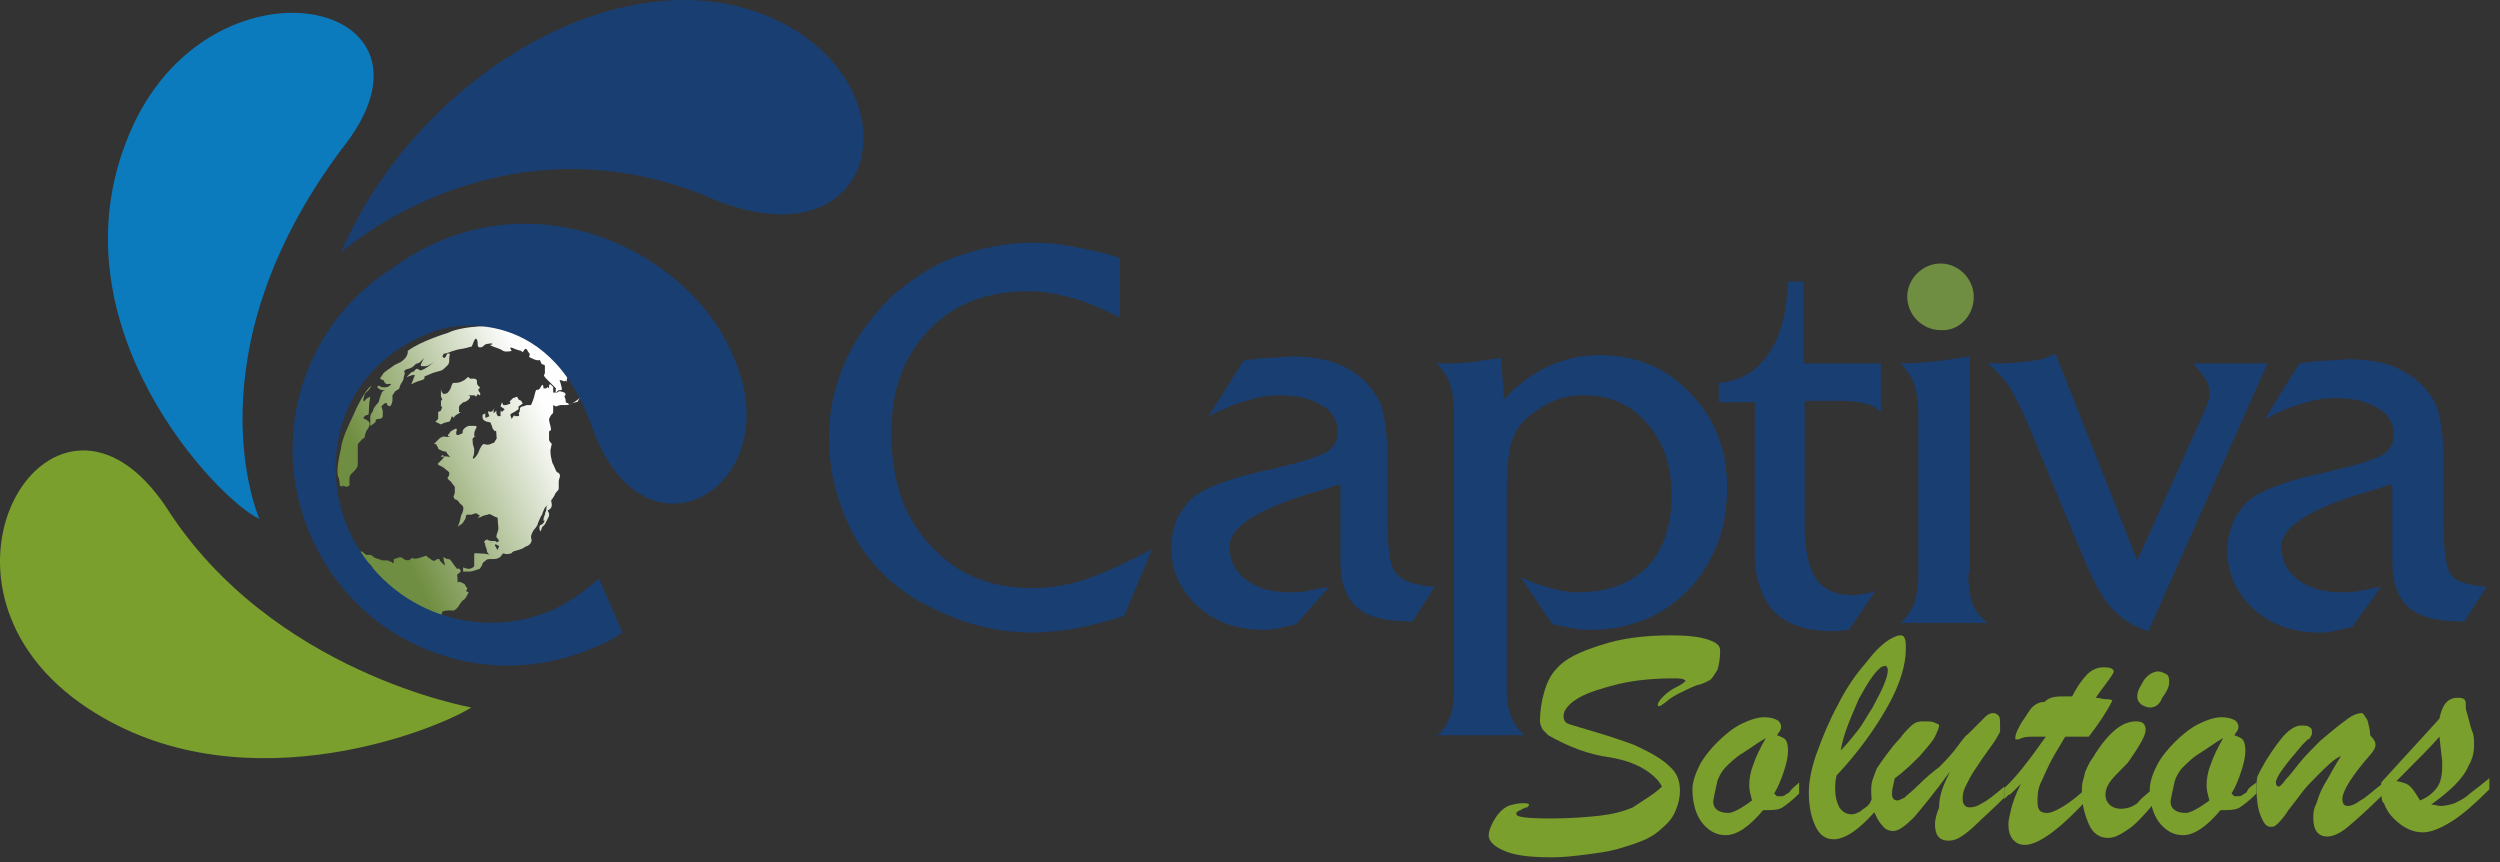 <svg width="87" height="30" viewBox="0 0 87 30" fill="none" xmlns="http://www.w3.org/2000/svg">
<rect x="0" y="0" width="87" height="30" fill="#333333" stroke="none"/>
<path d="M16.261 19.89C16.406 19.89 16.406 19.89 16.55 19.841C16.695 19.793 16.695 19.793 16.695 19.793L16.792 19.648C16.792 19.648 16.744 19.648 16.84 19.552C16.936 19.503 16.888 19.455 17.081 19.455C17.274 19.455 17.274 19.455 17.37 19.407C17.467 19.358 17.467 19.262 17.515 19.262C17.563 19.262 17.612 19.31 17.756 19.262C17.853 19.262 17.756 19.213 17.949 19.165C18.142 19.117 18.239 19.069 18.287 19.02C18.335 19.02 18.431 18.972 18.48 18.876C18.528 18.779 18.48 18.779 18.48 18.683C18.48 18.586 18.576 18.441 18.576 18.441C18.576 18.441 18.721 18.296 18.721 18.2C18.769 18.103 18.817 17.958 18.866 17.91C18.866 17.862 18.962 17.669 18.962 17.669L19.058 17.572C19.058 17.572 19.01 17.62 19.01 17.717C19.01 17.813 18.962 17.813 18.962 17.91C18.914 18.006 18.914 18.055 18.914 18.103C18.914 18.151 18.962 18.103 18.962 18.103C18.962 18.103 18.962 18.103 18.914 18.2C18.769 18.345 18.817 18.2 18.769 18.345C18.769 18.489 18.817 18.489 18.817 18.489L18.866 18.345L18.962 18.248L19.107 17.958V17.862L19.058 17.765C19.058 17.765 19.203 17.717 19.203 17.572C19.203 17.476 19.155 17.427 19.203 17.379C19.251 17.331 19.203 17.379 19.3 17.234C19.348 17.089 19.444 17.089 19.444 16.993C19.444 16.896 19.444 16.848 19.444 16.751C19.444 16.655 19.541 16.558 19.444 16.462C19.396 16.413 19.396 16.51 19.3 16.268C19.203 16.027 19.251 16.22 19.203 16.027C19.155 15.834 19.155 15.737 19.155 15.689C19.155 15.641 19.203 15.448 19.203 15.448C19.203 15.448 19.107 15.351 19.107 15.303C19.107 15.255 19.107 15.11 19.107 15.013C19.155 14.965 19.203 15.013 19.155 14.82C19.107 14.675 19.107 14.579 19.107 14.579C19.107 14.579 19.107 14.579 19.155 14.482C19.203 14.386 19.251 14.434 19.251 14.289C19.251 14.192 19.251 14.096 19.251 14.096L19.348 14.144L19.493 14.096C19.493 14.096 19.493 14.096 19.637 14.096C19.782 14.096 19.734 14.096 19.878 14.048C19.975 13.999 20.12 13.999 20.12 13.951C20.12 13.903 20.216 13.806 20.216 13.806C20.216 13.806 20.071 13.951 19.975 13.999C19.878 14.048 19.83 14.096 19.782 14.048C19.734 13.999 19.686 14.048 19.686 13.951C19.686 13.854 19.637 13.806 19.637 13.806C19.637 13.806 19.734 13.71 19.637 13.661C19.541 13.613 19.444 13.613 19.444 13.613C19.444 13.613 19.444 13.661 19.348 13.661C19.251 13.661 19.251 13.661 19.251 13.661V13.468L19.155 13.372C19.155 13.372 19.107 13.372 19.107 13.42C19.107 13.468 19.107 13.517 19.107 13.517L19.058 13.468L19.01 13.517H18.962H18.914C18.914 13.517 18.914 13.275 18.817 13.468C18.721 13.661 18.673 13.468 18.624 13.661C18.576 13.903 18.48 14.096 18.48 14.096H18.335L18.19 14.144C18.19 14.144 18.094 14.144 18.094 14.241C18.094 14.337 18.046 14.386 18.046 14.386C18.046 14.386 18.094 14.434 18.046 14.482C17.997 14.482 17.901 14.482 17.901 14.482V14.434L17.805 14.579L17.756 14.434L17.805 14.386L17.901 14.337L18.046 14.241V14.144L18.19 14.048L18.142 13.951L18.046 13.903L17.997 13.806L17.853 13.854L17.756 13.951C17.756 13.951 17.708 13.951 17.756 13.999C17.756 14.048 17.756 14.048 17.756 14.048L17.612 14.096H17.515L17.467 13.999L17.419 14.144L17.563 14.241L17.515 14.289L17.467 14.337C17.467 14.337 17.419 14.241 17.419 14.337C17.419 14.386 17.419 14.482 17.419 14.482H17.322L17.274 14.386V14.289L17.177 14.386C17.177 14.386 17.177 14.337 17.177 14.289C17.177 14.241 17.226 14.192 17.226 14.192C17.226 14.192 17.226 14.192 17.177 14.241C17.177 14.289 17.081 14.337 17.081 14.337C17.081 14.337 16.985 14.289 16.985 14.337C16.985 14.386 17.033 14.482 17.033 14.482L16.936 14.53H16.888V14.386L16.792 14.434C16.792 14.434 16.792 14.482 16.792 14.53C16.792 14.579 16.84 14.627 16.84 14.627L16.936 14.675C16.936 14.675 17.033 14.675 17.081 14.723C17.081 14.772 17.129 14.82 17.129 14.868C17.129 14.917 17.226 15.013 17.226 15.013C17.226 15.013 17.274 14.917 17.274 15.11C17.274 15.303 17.322 15.206 17.226 15.351C17.129 15.496 17.274 15.351 17.081 15.448C16.888 15.544 16.84 15.351 16.744 15.544C16.647 15.689 16.695 15.689 16.599 15.834C16.502 15.979 16.454 15.979 16.454 15.931C16.454 15.882 16.502 15.882 16.502 15.689C16.502 15.544 16.502 15.641 16.454 15.448C16.454 15.255 16.406 15.303 16.502 15.206C16.599 15.11 16.502 15.303 16.502 15.11C16.502 14.917 16.695 14.82 16.502 14.82C16.309 14.82 16.309 14.82 16.309 14.82C16.309 14.82 16.165 14.868 16.116 14.965C16.068 15.013 16.165 15.061 16.02 15.11C15.924 15.158 15.875 15.158 15.875 15.062C15.875 15.013 15.924 14.917 15.875 14.917C15.827 14.917 15.779 14.965 15.682 15.013C15.634 15.11 15.586 15.11 15.586 15.158C15.586 15.206 15.779 15.206 15.586 15.206C15.393 15.206 15.489 15.158 15.393 15.206C15.297 15.255 15.441 15.158 15.297 15.255C15.2 15.351 15.104 15.448 15.104 15.448C15.104 15.448 15.2 15.448 15.2 15.496C15.2 15.544 15.248 15.544 15.248 15.592C15.248 15.641 15.297 15.641 15.393 15.689C15.489 15.737 15.538 15.689 15.538 15.737C15.538 15.786 15.682 15.882 15.682 15.979C15.682 16.027 15.779 15.882 15.489 15.882C15.2 15.931 15.441 15.834 15.393 15.834C15.345 15.834 15.538 15.834 15.393 15.979C15.248 16.124 15.297 16.075 15.248 16.124C15.2 16.172 15.345 16.22 15.345 16.22C15.345 16.22 15.441 16.268 15.489 16.317C15.538 16.365 15.634 16.413 15.634 16.462C15.634 16.51 15.634 16.558 15.586 16.606C15.538 16.655 15.682 16.751 15.682 16.751L15.827 16.944C15.827 16.944 15.827 17.089 15.827 17.137C15.827 17.186 15.779 17.282 15.779 17.282L15.827 17.379C15.827 17.379 15.924 17.379 15.972 17.476C16.02 17.572 16.165 17.572 16.116 17.765C16.068 17.958 16.068 17.813 16.02 18.055C15.972 18.296 15.875 18.393 15.972 18.296C16.116 18.2 16.068 18.248 16.165 18.103C16.261 17.958 16.165 17.958 16.261 17.91C16.358 17.91 16.406 17.91 16.406 17.91L16.55 17.862C16.55 17.862 16.599 17.862 16.647 17.91C16.695 17.958 16.695 17.91 16.695 17.958C16.647 18.006 16.55 18.006 16.647 18.006C16.744 18.006 16.695 18.006 16.792 17.958C16.936 17.91 16.985 17.91 16.985 17.91C16.985 17.91 17.033 17.862 17.081 17.91C17.177 17.958 17.274 18.006 17.274 18.006C17.274 18.006 17.322 17.958 17.322 18.103C17.322 18.248 17.37 18.393 17.322 18.489C17.322 18.538 17.274 18.586 17.274 18.683C17.274 18.731 17.467 18.827 17.274 18.876C17.081 18.924 17.081 18.876 17.081 18.876C17.081 18.876 17.37 18.972 17.37 19.02C17.322 19.069 17.322 19.213 17.274 19.069C17.226 18.972 17.226 19.02 17.226 18.972C17.226 18.924 17.37 18.827 17.177 18.827C16.936 18.827 17.033 18.779 16.936 18.779C16.888 18.779 16.84 18.876 16.84 18.876C16.84 18.876 16.888 18.876 16.888 18.972C16.888 19.02 16.888 18.972 16.936 19.117C16.936 19.213 16.985 19.262 17.033 19.31C17.033 19.31 16.936 19.262 16.744 19.262C16.55 19.262 16.502 19.213 16.502 19.31C16.502 19.407 16.502 19.503 16.502 19.552C16.502 19.6 16.502 19.648 16.502 19.696C16.502 19.745 16.358 19.793 16.358 19.793H16.261L16.116 19.745V19.89H16.261Z" fill="url(#paint0_linear_114_2132)"/>
<path d="M15.875 21.917L15.538 21.676L15.345 21.435L15.393 21.29C15.393 21.29 15.441 21.241 15.634 21.241C15.779 21.241 15.779 21.29 15.924 21.145C16.02 21 16.068 20.904 16.165 20.855C16.213 20.807 16.309 20.614 16.309 20.614L16.213 20.566C16.213 20.566 16.261 20.517 16.261 20.469C16.213 20.421 16.165 20.324 16.165 20.324C16.165 20.324 16.165 20.324 16.068 20.276C15.924 20.179 15.924 20.372 15.924 20.179C15.924 19.986 15.875 20.035 15.924 19.986C15.972 19.938 16.068 19.89 16.02 19.841C15.972 19.793 16.068 19.841 15.972 19.793C15.875 19.745 15.972 19.89 15.827 19.697C15.682 19.503 15.682 19.455 15.586 19.455C15.489 19.455 15.393 19.31 15.441 19.455C15.441 19.6 15.538 19.697 15.441 19.648C15.393 19.6 15.441 19.648 15.345 19.552C15.248 19.455 15.345 19.455 15.248 19.455C15.152 19.455 15.152 19.552 15.055 19.503C14.959 19.455 15.007 19.455 14.911 19.407C14.814 19.359 14.911 19.31 14.766 19.359C14.621 19.407 14.911 19.31 14.621 19.407C14.332 19.503 14.38 19.359 14.284 19.455C14.236 19.552 14.043 19.455 14.043 19.455C14.043 19.455 13.994 19.359 13.85 19.407C13.753 19.455 13.705 19.455 13.705 19.455C13.705 19.455 13.705 19.503 13.705 19.552C13.705 19.6 13.657 19.6 13.657 19.6C13.657 19.6 13.657 19.552 13.608 19.552C13.56 19.552 13.56 19.503 13.464 19.503C13.367 19.503 13.319 19.503 13.319 19.503L13.03 19.407C13.03 19.407 12.933 19.31 12.885 19.31C12.837 19.31 12.74 19.31 12.74 19.31C12.74 19.31 12.547 19.117 12.547 19.214C12.547 19.31 12.644 19.31 12.644 19.407C12.644 19.503 12.837 19.6 12.837 19.6C12.837 19.6 12.885 19.648 12.933 19.697C12.933 19.745 12.982 19.745 13.03 19.89C13.078 20.035 12.982 19.986 13.271 20.276C13.512 20.566 13.608 20.614 13.802 20.807C13.994 21 13.946 21.097 14.236 21.193C14.525 21.338 14.621 21.579 15.875 21.917Z" fill="url(#paint1_linear_114_2132)"/>
<path d="M15.152 14.675L15.248 14.578V14.433V14.337L15.345 14.289L15.393 14.144C15.393 14.144 15.345 14.192 15.345 14.095C15.345 13.999 15.345 13.95 15.345 13.95L15.393 13.902L15.345 13.806V13.661C15.345 13.661 15.345 13.371 15.345 13.516C15.345 13.661 15.441 13.709 15.441 13.709C15.441 13.709 15.538 13.709 15.586 13.661C15.634 13.613 15.682 13.516 15.682 13.516C15.682 13.516 15.73 13.323 15.779 13.323C15.827 13.323 15.779 13.323 15.875 13.323C15.972 13.323 16.068 13.275 16.068 13.275L16.165 13.226C16.165 13.226 16.309 13.082 16.309 13.13C16.358 13.178 16.358 13.178 16.358 13.178H16.502C16.502 13.178 16.599 13.178 16.599 13.275C16.599 13.323 16.599 13.275 16.599 13.323C16.599 13.419 16.695 13.468 16.695 13.468V13.516C16.695 13.516 16.647 13.516 16.647 13.564C16.647 13.613 16.695 13.661 16.695 13.661C16.695 13.661 16.743 13.709 16.695 13.757C16.647 13.757 16.647 13.661 16.599 13.757C16.55 13.854 16.55 13.757 16.502 13.757C16.454 13.757 16.261 13.757 16.261 13.757C16.261 13.757 16.454 13.757 16.309 13.902C16.213 13.999 16.116 13.999 16.116 13.999C16.116 13.999 16.116 13.999 16.068 14.047C16.02 14.095 15.972 14.095 15.972 14.192C15.972 14.289 15.972 14.337 15.972 14.337C15.972 14.337 16.068 14.337 15.972 14.385C15.875 14.433 15.827 14.482 15.827 14.482C15.827 14.482 15.779 14.578 15.779 14.53C15.73 14.482 15.73 14.482 15.73 14.482C15.682 14.578 15.682 14.626 15.634 14.675C15.586 14.675 15.441 14.723 15.441 14.723L15.345 14.771L15.152 14.675Z" fill="url(#paint2_linear_114_2132)"/>
<path d="M11.775 16.606C11.824 16.703 11.824 16.896 11.824 16.896L11.92 16.944V16.896L12.065 16.944L12.161 16.896V16.799V16.655C12.161 16.655 12.161 16.558 12.21 16.51C12.258 16.462 12.21 16.51 12.354 16.365C12.451 16.22 12.451 16.268 12.451 16.075C12.451 15.882 12.451 15.882 12.451 15.737C12.451 15.641 12.451 15.544 12.451 15.496C12.451 15.448 12.451 15.448 12.547 15.351C12.595 15.255 12.692 15.255 12.692 15.206C12.692 15.158 12.74 15.013 12.74 15.013C12.74 15.013 12.933 14.772 12.836 14.675C12.788 14.627 12.692 14.579 12.692 14.579C12.692 14.579 12.595 14.579 12.692 14.482C12.788 14.386 12.836 14.53 12.836 14.289C12.836 14.047 12.885 13.806 12.885 13.806C12.885 13.806 12.74 13.854 12.692 13.951C12.644 13.999 12.644 13.903 12.644 13.903L12.692 13.71L12.836 13.565L12.933 13.42C12.933 13.42 12.692 13.516 12.258 14.53C12.258 14.53 11.872 15.303 11.872 15.592C11.824 15.786 11.679 16.413 11.775 16.606Z" fill="url(#paint3_linear_114_2132)"/>
<path d="M12.885 14.82C12.982 14.772 13.078 14.675 13.078 14.675C13.078 14.675 13.03 14.579 13.175 14.579C13.271 14.579 13.319 14.53 13.319 14.482C13.319 14.434 13.319 14.434 13.319 14.289C13.271 14.144 13.271 14.144 13.271 14.144L13.368 14.047C13.368 14.047 13.464 13.999 13.464 14.047C13.464 14.096 13.56 14.192 13.609 14.096C13.657 13.999 13.657 13.951 13.657 13.903C13.657 13.854 13.657 13.758 13.657 13.758L13.753 13.613C13.753 13.613 13.85 13.565 13.898 13.516C13.898 13.468 13.946 13.371 13.946 13.371C13.946 13.371 14.043 13.227 14.043 13.178C14.043 13.13 14.091 12.985 14.091 12.985C14.091 12.985 13.995 12.889 14.188 12.84C14.429 12.792 14.429 12.647 14.525 12.647C14.573 12.647 14.621 12.599 14.67 12.551C14.718 12.502 14.766 12.454 14.766 12.454C14.766 12.454 14.573 12.744 14.67 12.744C14.766 12.744 14.718 12.744 14.815 12.744C14.911 12.744 15.104 12.599 15.104 12.599C15.104 12.599 14.766 12.889 14.621 12.889C14.525 12.84 14.525 12.792 14.429 12.889C14.38 12.985 14.38 12.889 14.284 12.985C14.188 13.082 14.139 13.13 14.139 13.13C14.139 13.13 14.477 12.985 14.429 13.082C14.38 13.178 14.38 13.227 14.332 13.323C14.284 13.42 14.38 13.323 14.525 13.275C14.67 13.227 14.718 13.227 14.766 13.178C14.815 13.082 14.67 13.178 14.815 13.082C14.959 13.034 15.007 12.985 15.2 12.937C15.393 12.889 15.393 12.889 15.49 12.792C15.538 12.744 15.634 12.696 15.634 12.551C15.634 12.454 15.634 12.551 15.634 12.454C15.634 12.358 15.683 12.309 15.634 12.309C15.586 12.309 15.586 12.261 15.538 12.358C15.49 12.454 15.49 12.454 15.441 12.454C15.393 12.406 15.393 12.406 15.393 12.406L15.441 12.309C15.441 12.309 15.49 12.309 15.634 12.261C15.779 12.213 15.586 12.261 15.924 12.165C16.261 12.116 16.358 12.068 16.358 12.068C16.358 12.068 16.406 12.116 16.454 11.971C16.503 11.826 16.551 11.73 16.599 11.826C16.647 11.923 16.599 12.02 16.647 12.068C16.695 12.116 16.792 12.068 16.792 12.068C16.792 12.068 16.888 11.971 16.937 11.971C16.985 11.971 17.13 11.923 17.13 11.971C17.13 12.02 16.937 11.971 17.178 12.068C17.467 12.165 17.419 12.165 17.515 12.213C17.612 12.261 17.805 12.213 17.805 12.213L17.756 12.116C17.756 12.116 17.756 12.068 17.853 12.116C17.949 12.165 18.142 12.213 18.142 12.213L18.191 12.261C18.191 12.261 18.287 12.068 18.335 12.165C18.384 12.261 18.432 12.309 18.432 12.309C18.432 12.309 18.432 12.309 18.432 12.358C18.432 12.406 18.335 12.406 18.576 12.502C18.817 12.599 18.769 12.454 18.817 12.599C18.866 12.744 18.962 12.647 18.962 12.744C18.962 12.84 18.962 12.889 18.962 12.985C18.962 13.034 18.866 13.034 19.011 13.178C19.155 13.323 19.348 13.516 19.348 13.516C19.348 13.516 19.3 13.758 19.396 13.613C19.493 13.516 19.589 13.661 19.541 13.468C19.493 13.227 19.445 13.227 19.493 13.227C19.541 13.227 19.637 13.275 19.637 13.275C19.734 13.178 19.686 13.42 19.734 13.178C19.782 12.937 19.782 12.889 19.782 12.889H19.927C19.927 12.889 19.975 12.937 20.072 12.937C20.168 12.937 20.216 12.889 20.216 12.889L20.313 12.744C20.313 12.744 20.264 12.647 20.072 12.696C19.83 12.696 19.782 12.792 19.782 12.792H19.589C19.589 12.792 19.445 12.647 19.541 12.647C19.637 12.647 19.637 12.647 19.589 12.599C19.541 12.551 19.445 12.454 19.348 12.358C19.3 12.309 19.396 12.213 19.348 12.116C19.3 12.02 19.445 12.116 19.493 12.165C19.589 12.213 19.734 12.261 19.734 12.261L19.879 12.213V12.116C19.879 12.116 19.059 11.682 18.817 11.633C18.528 11.585 18.046 11.295 17.419 11.344C17.419 11.344 16.165 11.295 15.586 11.585C15.586 11.585 14.621 11.875 14.188 12.213C14.188 12.213 14.236 12.406 13.946 12.599C13.657 12.744 13.802 12.647 13.609 12.792C13.464 12.889 13.319 12.985 13.319 13.034C13.271 13.082 13.223 13.178 13.223 13.178L13.319 13.227C13.319 13.227 13.368 13.227 13.368 13.275C13.368 13.323 13.464 13.371 13.464 13.371C13.464 13.371 13.705 13.323 13.56 13.42C13.464 13.516 13.271 13.468 13.271 13.468L13.175 13.42C13.175 13.42 13.078 13.468 13.175 13.516C13.271 13.613 13.416 13.565 13.416 13.565C13.416 13.565 13.271 13.613 13.271 13.709C13.223 13.806 13.175 13.999 13.175 13.999C13.175 13.999 12.982 14.192 12.982 14.289C12.982 14.337 12.885 14.385 12.885 14.53C12.885 14.627 12.885 14.772 12.885 14.772V14.82Z" fill="url(#paint4_linear_114_2132)"/>
<path d="M25.617 12.648C24.219 8.785 18.383 5.84 13.608 9.365C10.57 11.296 9.316 15.207 10.811 18.634C12.451 22.448 16.84 24.187 20.65 22.545C21.036 22.4 21.373 22.207 21.663 22.014L20.843 20.131C20.36 20.566 19.83 20.952 19.203 21.241C16.454 22.4 13.319 21.145 12.113 18.393C11.824 17.717 11.679 16.993 11.679 16.317C11.679 16.317 11.679 16.317 11.679 16.269C11.679 16.172 11.679 16.076 11.679 16.027C11.92 12.261 15.393 11.441 15.393 11.441C15.393 11.441 19.058 10.378 20.602 14.868C22.434 19.938 27.354 16.945 25.617 12.648Z" fill="#193E72"/>
<path d="M11.872 8.785C11.872 8.785 17.226 3.957 24.412 6.757C30.634 9.605 32.032 3.039 26.968 0.674C21.759 -1.74 14.477 2.653 11.872 8.785Z" fill="#193E72"/>
<path d="M9.026 18.054C9.026 18.054 6.518 12.405 11.872 5.211C16.116 -0.051 7.242 -1.934 4.493 4.68C1.695 11.343 7.676 17.475 9.026 18.054Z" fill="#0C7BBE"/>
<path d="M16.405 24.62C16.405 24.62 9.46 23.413 5.795 17.668C1.937 11.874 -3.321 20.13 2.805 24.475C8.062 28.193 15.007 25.489 16.405 24.62Z" fill="#7B9F2C"/>
<path d="M40.087 19.116L39.122 21.433C38.495 21.627 37.965 21.771 37.434 21.868C36.903 21.965 36.373 22.013 35.939 22.013C35.215 22.013 34.54 21.916 33.865 21.723C33.19 21.53 32.563 21.24 31.936 20.902C30.971 20.323 30.199 19.55 29.669 18.537C29.138 17.523 28.849 16.412 28.849 15.205C28.849 14.288 29.042 13.419 29.428 12.55C29.814 11.681 30.392 10.957 31.068 10.281C31.743 9.701 32.466 9.219 33.286 8.929C34.106 8.639 35.022 8.446 35.987 8.446C36.421 8.446 36.903 8.494 37.386 8.591C37.868 8.687 38.398 8.784 38.977 8.977V11.053C38.398 10.764 37.868 10.522 37.337 10.377C36.807 10.232 36.325 10.136 35.794 10.136C34.347 10.136 33.19 10.57 32.322 11.488C31.453 12.405 31.019 13.564 31.019 15.06C31.019 16.702 31.453 18.006 32.37 18.971C33.286 19.985 34.444 20.468 35.939 20.468C36.518 20.468 37.193 20.371 37.868 20.13C38.543 19.889 39.267 19.55 40.087 19.116Z" fill="#193E72"/>
<path d="M49.925 20.42L49.154 21.627C48.237 21.627 47.611 21.482 47.225 21.144C46.839 20.806 46.646 20.275 46.646 19.503V16.847C46.549 16.896 46.405 16.896 46.212 16.992C43.897 17.62 42.788 18.296 42.788 19.02C42.788 19.503 42.98 19.889 43.366 20.179C43.752 20.468 44.234 20.613 44.91 20.613C45.102 20.613 45.295 20.613 45.488 20.565C45.73 20.517 45.971 20.468 46.26 20.42L45.102 21.724C44.861 21.772 44.669 21.82 44.475 21.869C44.283 21.917 44.09 21.917 43.945 21.917C43.029 21.917 42.257 21.627 41.678 21.096C41.099 20.565 40.762 19.889 40.762 19.068C40.762 18.779 40.81 18.489 40.907 18.199C41.003 17.91 41.196 17.668 41.389 17.427C41.775 17.041 42.595 16.703 43.849 16.413C44.09 16.365 44.331 16.316 44.475 16.268C45.344 16.075 45.874 15.882 46.164 15.737C46.453 15.544 46.549 15.302 46.549 15.013C46.549 14.627 46.356 14.289 45.971 14.095C45.585 13.854 45.102 13.758 44.475 13.758C44.138 13.758 43.8 13.806 43.366 13.951C42.98 14.047 42.546 14.24 42.064 14.482L43.27 12.55C43.607 12.502 43.897 12.454 44.186 12.454C44.475 12.454 44.717 12.406 44.958 12.406C45.44 12.406 45.826 12.454 46.212 12.55C46.598 12.647 46.935 12.84 47.225 13.033C47.611 13.323 47.852 13.661 48.045 14.047C48.189 14.482 48.286 15.109 48.286 15.978V18.151C48.286 19.165 48.382 19.793 48.623 19.986C48.816 20.227 49.25 20.372 49.925 20.42Z" fill="#193E72"/>
<path d="M49.974 25.634C50.215 25.441 50.359 25.2 50.456 24.959C50.552 24.717 50.601 24.379 50.601 23.993V14.385C50.601 13.999 50.552 13.661 50.456 13.371C50.359 13.082 50.215 12.84 49.974 12.647H50.215C50.552 12.647 50.89 12.647 51.228 12.599C51.565 12.551 51.903 12.502 52.24 12.454L52.337 13.902C52.819 13.371 53.301 13.033 53.88 12.744C54.411 12.502 55.038 12.357 55.665 12.357C56.919 12.357 57.98 12.792 58.8 13.661C59.668 14.53 60.102 15.64 60.102 16.944C60.102 17.813 59.957 18.586 59.62 19.262C59.282 19.986 58.8 20.565 58.221 21C57.835 21.289 57.401 21.531 56.919 21.675C56.485 21.82 55.954 21.917 55.424 21.917C55.182 21.917 54.989 21.917 54.748 21.869C54.507 21.82 54.266 21.772 54.025 21.724L52.916 20.082C53.301 20.275 53.639 20.372 53.977 20.468C54.314 20.565 54.604 20.613 54.893 20.613C55.906 20.613 56.726 20.324 57.305 19.744C57.883 19.165 58.173 18.296 58.173 17.234C58.173 16.22 57.883 15.351 57.305 14.723C56.726 14.047 56.002 13.758 55.134 13.758C54.748 13.758 54.411 13.806 54.073 13.951C53.736 14.095 53.446 14.289 53.157 14.53C52.867 14.771 52.675 15.109 52.578 15.447C52.482 15.834 52.433 16.461 52.433 17.33V17.91V23.945C52.433 24.331 52.482 24.669 52.578 24.91C52.675 25.152 52.819 25.393 53.06 25.586H49.974V25.634Z" fill="#193E72"/>
<path d="M61.066 13.998H59.812V13.322C60.535 13.274 61.114 12.936 61.548 12.309C61.982 11.681 62.175 10.86 62.223 9.798H62.754V12.647H65.455V14.336C65.31 14.192 65.117 14.095 64.924 14.047C64.731 13.998 64.442 13.95 64.104 13.95H62.802V18.344C62.802 19.164 62.947 19.744 63.188 20.13C63.477 20.516 63.863 20.709 64.442 20.709C64.587 20.709 64.731 20.709 64.828 20.661C64.972 20.661 65.117 20.613 65.262 20.565L64.346 21.916H64.297C64.056 21.965 63.863 21.965 63.767 21.965C62.85 21.965 62.175 21.723 61.741 21.289C61.307 20.806 61.066 20.13 61.066 19.261V13.998Z" fill="#193E72"/>
<path d="M78.911 12.647L74.763 21.965C74.281 21.82 73.895 21.579 73.558 21.241C73.22 20.903 72.882 20.324 72.545 19.503L70.519 14.627C70.278 14.096 70.085 13.709 69.892 13.42C69.699 13.13 69.458 12.889 69.169 12.647H69.458C69.989 12.647 70.423 12.599 70.76 12.551C71.098 12.502 71.339 12.406 71.532 12.309L74.377 19.503L76.596 14.578C76.693 14.337 76.789 14.144 76.837 13.999C76.885 13.854 76.885 13.709 76.885 13.613C76.885 13.468 76.837 13.323 76.741 13.178C76.644 13.033 76.5 12.84 76.307 12.647H78.911Z" fill="#193E72"/>
<path d="M86.532 20.42L85.76 21.627C84.844 21.627 84.217 21.482 83.831 21.144C83.445 20.806 83.252 20.275 83.252 19.503V16.847C83.156 16.895 83.011 16.895 82.818 16.992C80.503 17.62 79.394 18.296 79.394 19.02C79.394 19.503 79.587 19.889 79.972 20.179C80.358 20.468 80.841 20.613 81.516 20.613C81.709 20.613 81.902 20.613 82.094 20.565C82.336 20.517 82.577 20.468 82.866 20.42L81.853 21.82C81.612 21.868 81.419 21.917 81.226 21.965C81.034 22.013 80.841 22.013 80.696 22.013C79.779 22.013 79.008 21.724 78.429 21.192C77.85 20.661 77.513 19.985 77.513 19.165C77.513 18.875 77.561 18.585 77.657 18.296C77.754 18.006 77.947 17.765 78.14 17.523C78.525 17.137 79.345 16.799 80.599 16.509C80.841 16.461 81.082 16.413 81.226 16.364C82.094 16.171 82.625 15.978 82.914 15.833C83.204 15.64 83.3 15.399 83.3 15.109C83.3 14.723 83.107 14.385 82.722 14.192C82.336 13.95 81.853 13.854 81.226 13.854C80.889 13.854 80.551 13.902 80.117 14.047C79.731 14.144 79.297 14.337 78.815 14.578L80.021 12.647C80.358 12.599 80.648 12.55 80.937 12.55C81.226 12.55 81.468 12.502 81.709 12.502C82.191 12.502 82.577 12.55 82.963 12.647C83.349 12.743 83.686 12.937 83.975 13.13C84.361 13.419 84.603 13.757 84.795 14.144C84.94 14.578 85.037 15.206 85.037 16.075V18.247C85.037 19.261 85.133 19.889 85.374 20.082C85.471 20.227 85.905 20.372 86.532 20.42Z" fill="#193E72"/>
<path d="M68.494 19.986C68.494 20.372 68.542 20.71 68.639 21C68.735 21.289 68.928 21.482 69.169 21.676H66.131C66.372 21.482 66.517 21.241 66.613 21C66.71 20.71 66.758 20.42 66.758 19.986V14.385C66.758 13.999 66.71 13.661 66.613 13.371C66.517 13.082 66.324 12.84 66.131 12.647C66.661 12.647 67.144 12.599 67.529 12.551C67.915 12.502 68.253 12.454 68.542 12.406V19.986H68.494Z" fill="#193E72"/>
<path d="M68.687 10.329C68.687 9.702 68.156 9.17 67.529 9.17C66.903 9.17 66.372 9.702 66.372 10.329C66.372 10.957 66.903 11.488 67.529 11.488C68.156 11.536 68.687 11.005 68.687 10.329Z" fill="#708E41"/>
<path d="M57.835 27.373C57.739 27.18 57.594 27.035 57.401 26.89C57.208 26.745 57.015 26.649 56.774 26.552C56.533 26.456 56.292 26.407 56.051 26.359C55.279 26.262 54.556 25.973 53.88 25.587C53.832 25.538 53.784 25.49 53.688 25.393C53.639 25.297 53.591 25.2 53.591 25.104C53.591 24.766 53.639 24.428 53.736 24.09C53.832 23.752 53.977 23.462 54.17 23.269C54.459 22.931 54.941 22.69 55.713 22.448C56.437 22.207 57.257 22.11 58.173 22.11C58.703 22.11 59.138 22.159 59.427 22.255C59.716 22.352 59.861 22.448 59.861 22.641C59.861 22.931 59.813 23.172 59.764 23.317C59.668 23.462 59.62 23.559 59.523 23.655C59.427 23.703 59.282 23.8 59.041 23.848C58.8 23.945 58.607 24.041 58.414 24.138C58.221 24.235 58.076 24.331 57.98 24.428C57.835 24.524 57.787 24.573 57.739 24.573C57.691 24.573 57.691 24.573 57.691 24.524C57.691 24.476 57.739 24.38 57.883 24.235C58.028 24.09 58.173 23.993 58.366 23.897C58.559 23.8 58.655 23.703 58.655 23.703C58.655 23.655 58.559 23.607 58.318 23.607C57.594 23.607 56.967 23.655 56.34 23.8C55.761 23.945 55.279 24.09 54.941 24.283C54.604 24.476 54.411 24.717 54.411 24.91C54.411 25.055 54.459 25.152 54.604 25.2C54.748 25.248 55.086 25.345 55.569 25.49C56.051 25.635 56.485 25.78 56.871 25.924C57.401 26.166 57.835 26.407 58.076 26.649C58.366 26.89 58.462 27.18 58.462 27.518C58.462 27.759 58.414 27.952 58.318 28.194C58.221 28.435 58.076 28.628 57.835 28.821C57.642 29.014 57.401 29.159 57.16 29.256C56.919 29.352 56.63 29.449 56.292 29.545C55.954 29.642 55.569 29.69 55.183 29.739C54.797 29.787 54.411 29.835 54.025 29.835C53.35 29.835 52.819 29.787 52.434 29.642C52.048 29.497 51.806 29.304 51.806 29.063C51.806 28.966 51.855 28.773 51.999 28.532C52.144 28.29 52.289 28.145 52.482 28.049C52.626 28 52.819 27.952 52.964 27.952C53.109 27.952 53.205 27.952 53.205 28C53.205 28 53.205 28 53.205 28.049C53.205 28.049 53.157 28.049 53.157 28.097H53.109C53.012 28.145 52.964 28.145 52.916 28.194C52.868 28.194 52.819 28.242 52.819 28.242C52.771 28.242 52.771 28.29 52.771 28.338C52.771 28.435 53.157 28.483 53.977 28.483C54.652 28.483 55.231 28.435 55.665 28.387C56.099 28.338 56.485 28.242 56.822 28.097C57.257 27.807 57.594 27.614 57.835 27.373Z" fill="#7B9F2C"/>
<path d="M62.61 27.228V27.614C62.369 27.856 62.176 28 62.031 28.097C61.886 28.194 61.645 28.194 61.356 28.194C60.874 28.773 60.44 29.063 60.054 29.063C59.861 29.063 59.668 29.014 59.475 28.869C59.282 28.725 59.137 28.532 59.041 28.29C58.944 28.049 58.896 27.759 58.896 27.469C58.896 27.228 58.993 26.938 59.137 26.649C59.282 26.359 59.523 26.069 59.764 25.828C60.005 25.587 60.295 25.345 60.584 25.2C60.874 25.055 61.163 24.959 61.404 24.959C61.597 24.959 61.742 25.007 61.838 25.055C61.935 25.104 61.983 25.2 61.983 25.297C61.983 25.393 61.935 25.442 61.838 25.587C61.983 25.635 62.079 25.683 62.128 25.731C62.176 25.78 62.224 25.924 62.224 26.117C62.224 26.311 62.176 26.552 62.079 26.842C61.983 27.131 61.886 27.373 61.742 27.614L61.838 27.711H61.935C61.983 27.711 62.079 27.711 62.128 27.663C62.176 27.614 62.224 27.614 62.272 27.566C62.369 27.421 62.465 27.373 62.61 27.228ZM61.452 25.683C61.115 25.876 60.874 26.069 60.633 26.214C60.391 26.359 60.199 26.552 60.054 26.697C59.909 26.842 59.813 27.035 59.764 27.18C59.668 27.614 59.62 27.856 59.62 27.904C59.62 28.145 59.813 28.29 60.15 28.29C60.295 28.29 60.584 28.145 60.97 27.856C60.922 27.663 60.874 27.518 60.874 27.325C60.874 27.083 60.922 26.842 61.018 26.6C61.115 26.311 61.26 26.021 61.452 25.683Z" fill="#7B9F2C"/>
<path d="M65.745 27.18V27.614C64.973 28.676 64.298 29.207 63.815 29.207C63.526 29.207 63.333 29.063 63.188 28.773C63.044 28.483 62.947 28.097 62.947 27.566C62.947 27.18 63.044 26.697 63.237 26.166C63.43 25.635 63.671 25.055 63.96 24.524C64.249 23.945 64.587 23.462 64.925 23.076C65.262 22.641 65.552 22.352 65.841 22.207C65.938 22.159 66.034 22.11 66.13 22.11C66.227 22.11 66.275 22.159 66.275 22.207C66.323 22.255 66.323 22.4 66.323 22.593C66.323 23.124 66.13 23.8 65.696 24.573C65.262 25.345 64.683 26.166 63.912 26.986C63.864 27.18 63.864 27.325 63.864 27.469C63.864 27.711 63.912 27.904 64.008 28.097C64.105 28.242 64.249 28.338 64.442 28.338C64.539 28.338 64.635 28.29 64.732 28.242C64.828 28.145 64.973 28.097 65.069 27.952C65.166 27.711 65.407 27.518 65.745 27.18ZM64.057 26.117C64.249 25.924 64.442 25.683 64.635 25.442C64.828 25.2 64.973 24.91 65.166 24.621C65.311 24.331 65.455 24.09 65.552 23.848C65.648 23.607 65.696 23.462 65.696 23.317C65.696 23.221 65.648 23.172 65.6 23.172C65.6 23.172 65.552 23.172 65.455 23.221C65.214 23.414 64.973 23.8 64.683 24.331C64.394 25.007 64.153 25.538 64.057 26.117Z" fill="#7B9F2C"/>
<path d="M67.867 26.842C67.337 27.566 66.902 28.097 66.613 28.435C66.324 28.725 66.082 28.918 65.89 28.918C65.745 28.918 65.6 28.87 65.504 28.725C65.359 28.58 65.311 28.435 65.214 28.242C65.166 28.049 65.118 27.808 65.118 27.566C65.118 27.421 65.118 27.276 65.166 27.132C65.214 26.987 65.263 26.89 65.311 26.745C65.407 26.601 65.504 26.456 65.648 26.263C65.793 26.07 65.938 25.876 66.131 25.683C66.227 25.538 66.324 25.442 66.42 25.345C66.517 25.249 66.565 25.2 66.661 25.152C66.758 25.104 66.854 25.104 66.999 25.104C67.144 25.104 67.24 25.104 67.337 25.152C67.433 25.2 67.481 25.2 67.481 25.249C67.481 25.297 67.433 25.442 67.337 25.635C67.24 25.828 67.047 26.021 66.806 26.311C66.565 26.552 66.275 26.842 65.938 27.083C65.89 27.325 65.841 27.47 65.841 27.614C65.841 27.759 65.89 27.856 66.034 27.856C66.082 27.856 66.179 27.808 66.275 27.759C66.372 27.663 66.565 27.518 66.806 27.276C67.047 27.035 67.288 26.842 67.481 26.697C67.626 26.552 67.819 26.359 68.012 26.118C68.205 25.876 68.349 25.635 68.494 25.538C68.783 25.249 68.976 25.056 69.073 24.959C69.169 24.863 69.266 24.814 69.362 24.814C69.459 24.814 69.507 24.863 69.555 24.911C69.603 24.959 69.603 25.104 69.603 25.249C69.603 25.345 69.603 25.394 69.603 25.442C69.603 25.49 69.555 25.538 69.507 25.635C69.459 25.732 69.362 25.876 69.218 26.07C69.073 26.263 68.88 26.552 68.687 26.842C68.591 26.987 68.494 27.18 68.398 27.373C68.301 27.566 68.301 27.711 68.301 27.808C68.301 28.001 68.398 28.097 68.542 28.097C68.687 28.097 68.832 28.049 68.976 27.952C69.169 27.856 69.41 27.663 69.748 27.373V27.759C69.314 28.194 68.976 28.483 68.783 28.677C68.591 28.87 68.398 29.015 68.253 29.111C68.108 29.208 67.963 29.256 67.819 29.256C67.481 29.256 67.337 29.063 67.337 28.677C67.337 28.532 67.385 28.339 67.481 28.097C67.481 27.663 67.626 27.325 67.867 26.842Z" fill="#7B9F2C"/>
<path d="M71.87 24.235H72.111C72.304 23.849 72.497 23.607 72.641 23.462C72.786 23.318 72.979 23.221 73.22 23.221C73.413 23.221 73.558 23.269 73.558 23.366C73.558 23.414 73.461 23.559 73.317 23.752C73.172 23.945 73.027 24.139 72.931 24.283C73.076 24.283 73.172 24.332 73.269 24.332C73.365 24.332 73.461 24.332 73.51 24.38C73.317 24.766 73.027 25.201 72.69 25.635C72.593 25.635 72.497 25.635 72.4 25.635C72.304 25.635 72.256 25.635 72.159 25.635C72.063 25.635 72.014 25.635 71.87 25.635C71.677 25.973 71.484 26.263 71.339 26.552C71.195 26.842 71.098 27.084 71.002 27.277C70.905 27.518 70.905 27.711 70.905 27.904C70.905 28.194 71.002 28.291 71.243 28.291C71.388 28.291 71.58 28.194 71.822 28.049C72.063 27.904 72.352 27.663 72.738 27.325V27.711C71.725 28.822 70.953 29.401 70.471 29.401C70.278 29.401 70.182 29.353 70.037 29.208C69.941 29.063 69.892 28.918 69.892 28.677C69.892 28.532 69.941 28.387 69.989 28.146C70.037 27.953 70.133 27.663 70.326 27.277C70.278 27.325 70.23 27.373 70.182 27.422C70.133 27.47 70.085 27.518 70.037 27.566C69.989 27.615 69.941 27.663 69.892 27.663C69.844 27.711 69.796 27.759 69.748 27.808V27.422C70.133 27.084 70.616 26.456 71.195 25.635C71.146 25.635 71.098 25.635 71.05 25.635C71.002 25.635 70.953 25.635 70.857 25.635C70.616 25.635 70.471 25.635 70.375 25.683C70.326 25.683 70.278 25.732 70.23 25.732C70.182 25.732 70.182 25.732 70.133 25.732C70.133 25.732 70.133 25.732 70.133 25.683C70.133 25.539 70.23 25.346 70.375 25.104C70.519 24.911 70.616 24.718 70.712 24.621C70.809 24.525 70.953 24.428 71.146 24.428C71.339 24.235 71.58 24.235 71.87 24.235Z" fill="#7B9F2C"/>
<path d="M75.198 27.228V27.663C74.812 28.145 74.474 28.532 74.185 28.773C73.847 29.015 73.606 29.159 73.365 29.159C73.076 29.159 72.835 29.015 72.69 28.677C72.545 28.339 72.449 28.001 72.449 27.566C72.449 27.421 72.449 27.276 72.497 27.132C72.545 26.987 72.545 26.89 72.593 26.794C72.642 26.697 72.69 26.552 72.835 26.359C73.365 25.49 73.847 25.104 74.33 25.104C74.571 25.104 74.667 25.2 74.667 25.394C74.667 25.538 74.571 25.732 74.426 25.973C74.281 26.214 74.137 26.407 74.04 26.552C73.703 26.89 73.51 27.083 73.413 27.228C73.317 27.373 73.269 27.518 73.269 27.663C73.269 27.808 73.317 27.904 73.413 28.001C73.51 28.097 73.654 28.145 73.799 28.145C73.992 28.145 74.185 28.097 74.378 27.952C74.571 27.711 74.86 27.518 75.198 27.228ZM74.812 24.621C74.716 24.621 74.619 24.573 74.523 24.524C74.426 24.428 74.378 24.38 74.378 24.235C74.378 24.042 74.474 23.897 74.619 23.655C74.764 23.462 74.957 23.366 75.101 23.366C75.198 23.366 75.294 23.414 75.391 23.462C75.487 23.511 75.487 23.655 75.487 23.752C75.487 23.897 75.391 24.09 75.246 24.283C75.15 24.524 75.005 24.621 74.812 24.621Z" fill="#7B9F2C"/>
<path d="M78.526 27.228V27.614C78.284 27.856 78.091 28 77.947 28.097C77.802 28.194 77.561 28.194 77.272 28.194C76.789 28.773 76.355 29.063 75.969 29.063C75.776 29.063 75.584 29.014 75.391 28.869C75.198 28.725 75.053 28.532 74.957 28.29C74.86 28.049 74.812 27.759 74.812 27.469C74.812 27.228 74.908 26.938 75.053 26.649C75.198 26.359 75.439 26.069 75.68 25.828C75.921 25.587 76.211 25.345 76.5 25.2C76.789 25.055 77.079 24.959 77.32 24.959C77.513 24.959 77.657 25.007 77.754 25.055C77.85 25.104 77.899 25.2 77.899 25.297C77.899 25.393 77.85 25.442 77.754 25.587C77.899 25.635 77.995 25.683 78.043 25.731C78.091 25.78 78.14 25.924 78.14 26.117C78.14 26.311 78.091 26.552 77.995 26.842C77.899 27.131 77.802 27.373 77.657 27.614L77.754 27.711H77.85C77.899 27.711 77.995 27.711 78.043 27.663C78.091 27.614 78.14 27.614 78.188 27.566C78.236 27.421 78.333 27.373 78.526 27.228ZM77.368 25.683C77.031 25.876 76.789 26.069 76.548 26.214C76.307 26.359 76.114 26.552 75.969 26.697C75.825 26.842 75.728 27.035 75.68 27.18C75.584 27.614 75.535 27.856 75.535 27.904C75.535 28.145 75.728 28.29 76.066 28.29C76.211 28.29 76.5 28.145 76.886 27.856C76.838 27.663 76.789 27.518 76.789 27.325C76.789 27.083 76.838 26.842 76.934 26.6C77.031 26.311 77.175 26.021 77.368 25.683Z" fill="#7B9F2C"/>
<path d="M82.529 26.214C81.854 26.987 81.516 27.518 81.516 27.808C81.516 27.952 81.564 28.049 81.709 28.049C81.805 28.049 81.95 28.001 82.143 27.856C82.336 27.759 82.577 27.518 82.963 27.228V27.614C82.432 28.145 81.998 28.532 81.709 28.773C81.419 29.015 81.178 29.111 80.986 29.111C80.696 29.111 80.503 28.918 80.503 28.483C80.503 28.339 80.503 28.242 80.551 28.097C80.6 28.001 80.648 27.856 80.696 27.711C80.744 27.566 80.841 27.373 80.986 27.132C81.13 26.89 81.275 26.601 81.468 26.311C81.227 26.407 80.986 26.649 80.648 26.987C80.455 27.18 80.262 27.373 80.117 27.566C79.973 27.759 79.828 27.952 79.635 28.194C79.49 28.435 79.346 28.58 79.249 28.677C79.153 28.773 79.105 28.773 79.008 28.773C78.863 28.773 78.767 28.628 78.67 28.387C78.574 28.145 78.526 27.808 78.526 27.47C78.526 27.276 78.526 27.083 78.574 26.987C78.622 26.89 78.719 26.697 78.863 26.456C79.105 26.07 79.346 25.732 79.539 25.538C79.731 25.345 79.924 25.249 80.069 25.249C80.214 25.249 80.31 25.249 80.359 25.297C80.455 25.345 80.455 25.394 80.455 25.49C80.455 25.538 80.455 25.587 80.407 25.635C80.407 25.683 80.359 25.732 80.31 25.732C80.262 25.78 80.214 25.828 80.117 25.925C79.539 26.601 79.201 27.035 79.201 27.228C79.201 27.325 79.249 27.373 79.297 27.373C79.346 27.373 79.442 27.276 79.539 27.132C79.683 26.987 79.828 26.794 80.021 26.552C80.214 26.311 80.455 26.07 80.744 25.78C81.034 25.538 81.371 25.249 81.709 25.007C81.902 24.863 82.095 24.814 82.191 24.814C82.24 24.814 82.288 24.911 82.384 25.056C82.432 25.249 82.481 25.394 82.481 25.587C82.77 25.876 82.674 26.021 82.529 26.214Z" fill="#7B9F2C"/>
<path d="M82.867 27.373V27.228C83.831 26.166 84.506 25.442 84.892 25.007C84.989 24.524 85.182 24.283 85.519 24.283C85.616 24.283 85.664 24.283 85.76 24.331L85.809 24.428C85.809 24.476 85.809 24.524 85.809 24.621C85.809 24.717 85.857 24.814 85.905 25.007C85.953 25.2 86.001 25.393 86.05 25.49C86.098 25.635 86.098 25.779 86.098 25.924C86.098 26.166 86.05 26.407 85.905 26.648C85.809 26.89 85.616 27.131 85.423 27.325C85.23 27.518 84.941 27.759 84.603 28C84.748 28 84.844 28.049 84.941 28.049C85.085 28.049 85.278 28 85.423 27.952C85.616 27.856 85.809 27.759 85.953 27.614C86.146 27.469 86.339 27.325 86.629 27.083V27.469C86.146 27.952 85.712 28.338 85.326 28.58C84.941 28.821 84.603 28.966 84.314 28.966C83.976 28.966 83.638 28.821 83.301 28.483C83.108 28.29 83.011 28.097 82.963 27.952C82.867 27.904 82.867 27.662 82.867 27.373ZM84.989 26.504L84.892 25.635C84.651 25.924 84.169 26.407 83.397 27.18C83.638 27.228 83.783 27.276 83.879 27.373C83.976 27.469 84.072 27.614 84.217 27.856C84.458 27.759 84.651 27.614 84.796 27.421C84.941 27.228 84.989 26.986 84.989 26.648C84.989 26.6 84.989 26.552 84.989 26.552C84.989 26.552 84.989 26.552 84.989 26.504Z" fill="#7B9F2C"/>
<defs>
<linearGradient id="paint0_linear_114_2132" x1="23.97" y1="13.665" x2="1.978" y2="23.983" gradientUnits="userSpaceOnUse">
<stop offset="0.197" stop-color="#FEFEFE"/>
<stop offset="0.466" stop-color="#708E41"/>
</linearGradient>
<linearGradient id="paint1_linear_114_2132" x1="24.924" y1="15.518" x2="2.76" y2="25.918" gradientUnits="userSpaceOnUse">
<stop offset="0.197" stop-color="#FEFEFE"/>
<stop offset="0.466" stop-color="#708E41"/>
</linearGradient>
<linearGradient id="paint2_linear_114_2132" x1="22.577" y1="10.699" x2="0.589" y2="21.016" gradientUnits="userSpaceOnUse">
<stop offset="0.197" stop-color="#FEFEFE"/>
<stop offset="0.466" stop-color="#708E41"/>
</linearGradient>
<linearGradient id="paint3_linear_114_2132" x1="22.464" y1="10.456" x2="0.472" y2="20.775" gradientUnits="userSpaceOnUse">
<stop offset="0.197" stop-color="#FEFEFE"/>
<stop offset="0.466" stop-color="#708E41"/>
</linearGradient>
<linearGradient id="paint4_linear_114_2132" x1="22.355" y1="10.223" x2="0.364" y2="20.541" gradientUnits="userSpaceOnUse">
<stop offset="0.197" stop-color="#FEFEFE"/>
<stop offset="0.466" stop-color="#708E41"/>
</linearGradient>
</defs>
</svg>
